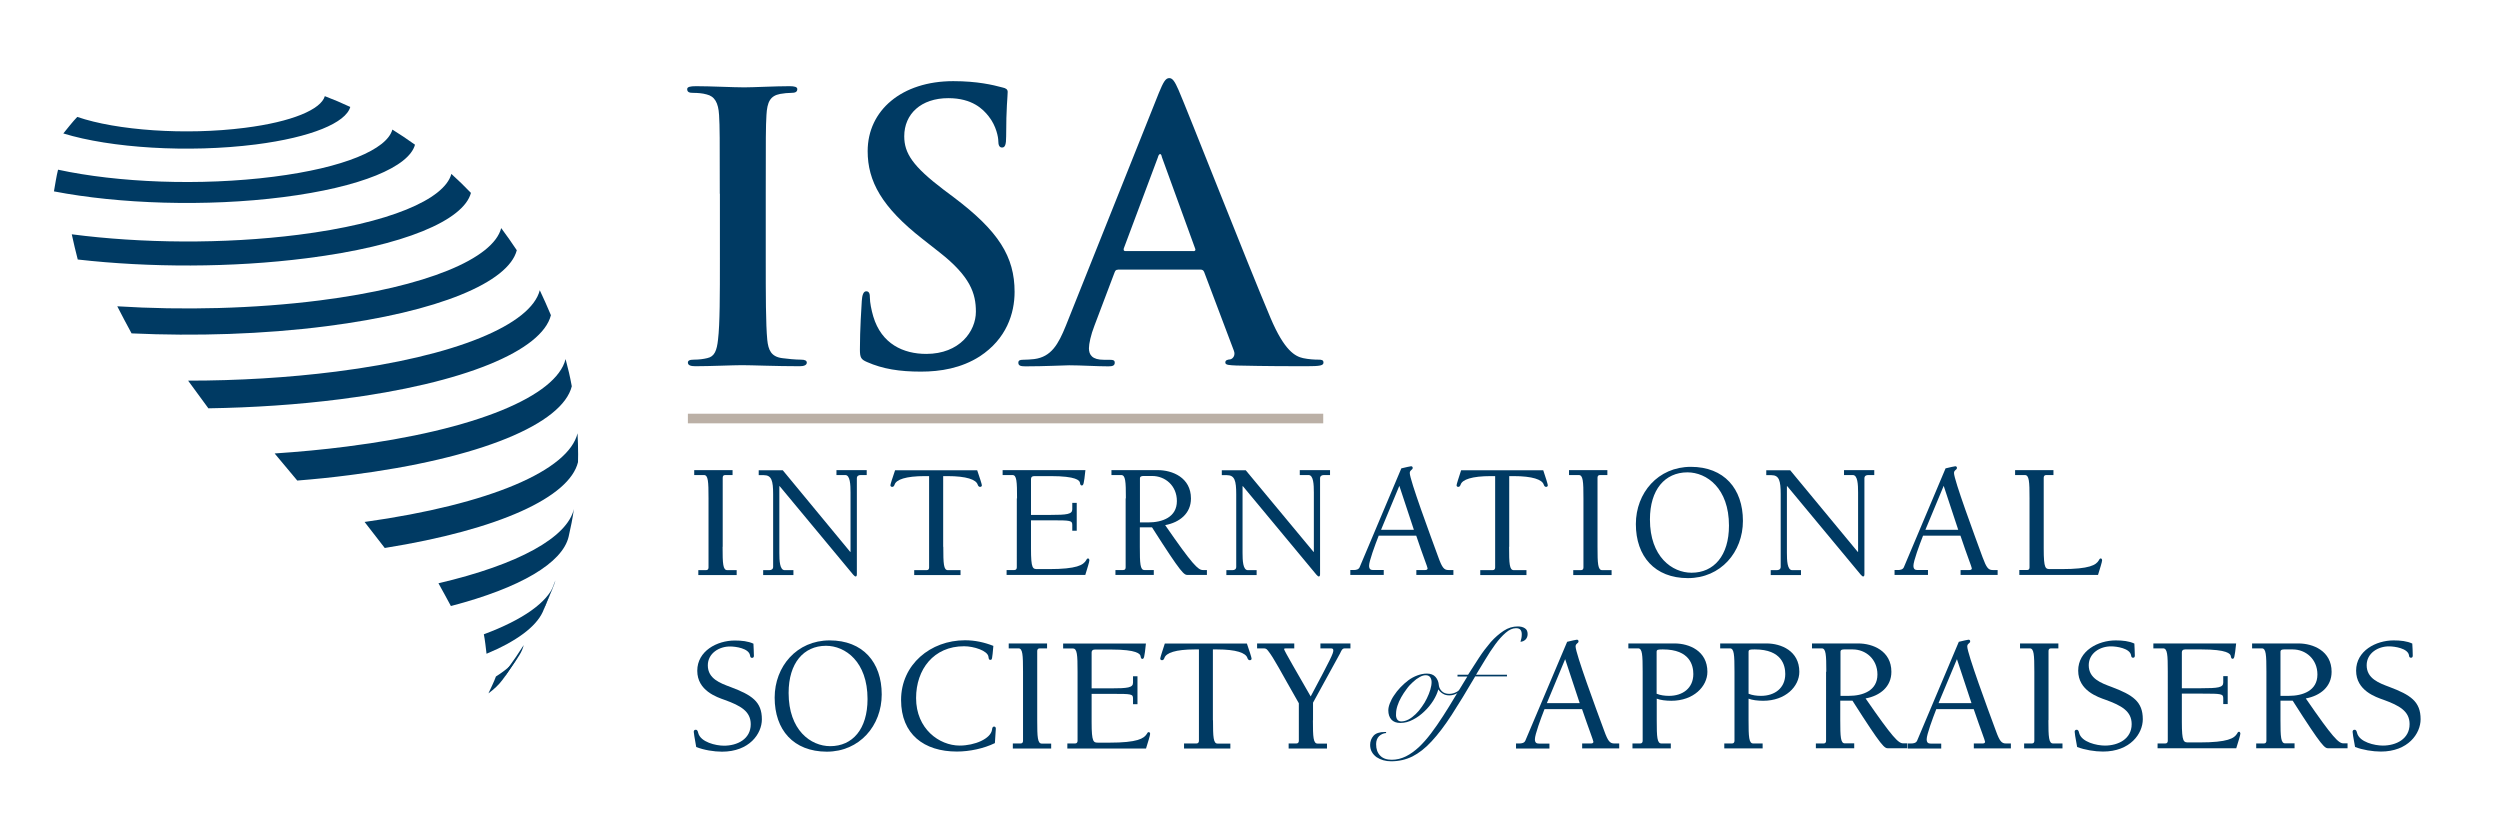 <svg xmlns="http://www.w3.org/2000/svg" xmlns:xlink="http://www.w3.org/1999/xlink" id="Layer_1" x="0px" y="0px" viewBox="0 0 213.19 70.72" style="enable-background:new 0 0 213.19 70.72;" xml:space="preserve"><style type="text/css">	.st0{fill:#003A63;}	.st1{fill:#BBB0A6;}	.st2{enable-background:new    ;}</style><g>	<g>		<path class="st0" d="M61.62,46.63c0,1.45,0.03,1.99,0.4,1.99h0.8v0.42h-3.27v-0.42h0.66c0.15,0,0.21-0.1,0.21-0.23V42.5   c0-1.45-0.03-1.99-0.39-1.99h-0.83v-0.42h3.27v0.42h-0.63c-0.16,0-0.21,0.1-0.21,0.23V46.63z"></path>		<path class="st0" d="M72.5,47.06h0.03v-5.07c0-0.65-0.03-1.48-0.45-1.48h-0.75v-0.42h2.58v0.42h-0.52c-0.17,0-0.32,0.07-0.32,0.28   v8.14c0,0.13-0.01,0.23-0.11,0.23c-0.04,0-0.1-0.04-0.2-0.15l-6.27-7.55h-0.03v5.68c0,0.65,0.03,1.48,0.45,1.48h0.75v0.42h-2.58   v-0.42h0.52c0.17,0,0.33-0.07,0.33-0.28v-6.2c0-1.14-0.13-1.62-0.79-1.62h-0.44v-0.42h2.05L72.5,47.06z"></path>		<path class="st0" d="M80.44,46.63c0,1.45,0.03,1.99,0.39,1.99h1.08v0.42h-3.95v-0.42h1.06c0.16,0,0.21-0.1,0.21-0.23v-7.79h-0.35   c-1.65,0-2.45,0.3-2.59,0.72c-0.03,0.08-0.08,0.2-0.2,0.2c-0.08,0-0.16-0.04-0.16-0.14c0-0.08,0.2-0.7,0.4-1.28h7   c0.2,0.58,0.4,1.2,0.4,1.28c0,0.1-0.07,0.14-0.16,0.14c-0.11,0-0.17-0.11-0.2-0.2c-0.14-0.42-0.94-0.72-2.59-0.72h-0.35V46.63z"></path>		<path class="st0" d="M86.73,42.5c0-1.45-0.03-1.99-0.39-1.99H85.5v-0.42h7.06c-0.13,1.24-0.17,1.28-0.3,1.31   c-0.11,0-0.14-0.07-0.17-0.25c-0.04-0.17-0.28-0.55-2.51-0.55h-1.38c-0.21,0-0.28,0.11-0.28,0.25v3.06h1.63   c1.45,0,1.89-0.06,1.89-0.48v-0.55h0.38v2.38h-0.38v-0.49c0-0.38-0.14-0.4-1.75-0.4h-1.77v2.41c0,1.75,0.15,1.75,0.58,1.75h0.94   c2.4,0,2.94-0.35,3.18-0.75c0.04-0.07,0.07-0.16,0.17-0.16c0.06,0,0.11,0.09,0.11,0.16c0,0.13-0.18,0.69-0.35,1.25h-6.71v-0.42   h0.66c0.15,0,0.21-0.1,0.21-0.23V42.5z"></path>		<path class="st0" d="M96.01,42.5c0-1.45-0.03-1.99-0.4-1.99h-0.83v-0.42h3.95c1.24,0,2.83,0.63,2.83,2.42   c0,1.27-0.96,2.04-2.2,2.27c2.33,3.37,2.81,3.83,3.21,3.83h0.35v0.42h-1.62c-0.33,0-0.48-0.01-3.06-4.06h-1.04v1.65   c0,1.45,0.03,1.99,0.39,1.99h0.8v0.42h-3.27v-0.42h0.66c0.16,0,0.21-0.1,0.21-0.23V42.5z M97.91,44.55c1.21,0,2.45-0.44,2.45-1.82   c0-1.32-1-2.14-2.11-2.14h-0.72c-0.13,0-0.32,0.02-0.32,0.2v3.76H97.91z"></path>		<path class="st0" d="M112.01,47.06h0.03v-5.07c0-0.65-0.03-1.48-0.45-1.48h-0.75v-0.42h2.58v0.42h-0.52   c-0.17,0-0.33,0.07-0.33,0.28v8.14c0,0.13-0.01,0.23-0.11,0.23c-0.04,0-0.1-0.04-0.2-0.15l-6.27-7.55h-0.03v5.68   c0,0.65,0.03,1.48,0.45,1.48h0.75v0.42h-2.58v-0.42h0.52c0.17,0,0.32-0.07,0.32-0.28v-6.2c0-1.14-0.13-1.62-0.79-1.62h-0.44v-0.42   h2.04L112.01,47.06z"></path>		<path class="st0" d="M117.57,45.68c-0.31,0.79-0.82,2.17-0.82,2.56c0,0.3,0.14,0.37,0.35,0.37H118v0.42h-2.85v-0.42h0.28   c0.21,0,0.42-0.04,0.51-0.23l3.56-8.44c0.35-0.08,0.75-0.18,0.83-0.18c0.07,0,0.14,0.04,0.14,0.14c0,0.18-0.25,0.17-0.25,0.44   c0,0.58,1.74,5.28,2.44,7.19c0.32,0.89,0.49,1.08,0.86,1.08h0.42v0.42h-3.16v-0.42h0.76c0.1,0,0.2-0.04,0.2-0.14   c0-0.1-0.4-1.08-0.97-2.79H117.57z M119.33,41.43l-1.56,3.75h2.8L119.33,41.43z"></path>		<path class="st0" d="M128.69,46.63c0,1.45,0.03,1.99,0.4,1.99h1.08v0.42h-3.94v-0.42h1.06c0.15,0,0.21-0.1,0.21-0.23v-7.79h-0.35   c-1.65,0-2.45,0.3-2.59,0.72c-0.03,0.08-0.08,0.2-0.2,0.2c-0.08,0-0.15-0.04-0.15-0.14c0-0.08,0.2-0.7,0.39-1.28h7   c0.2,0.58,0.39,1.2,0.39,1.28c0,0.1-0.07,0.14-0.15,0.14c-0.11,0-0.17-0.11-0.2-0.2c-0.14-0.42-0.94-0.72-2.59-0.72h-0.35V46.63z"></path>		<path class="st0" d="M136.23,46.63c0,1.45,0.03,1.99,0.4,1.99h0.8v0.42h-3.27v-0.42h0.66c0.15,0,0.21-0.1,0.21-0.23V42.5   c0-1.45-0.03-1.99-0.4-1.99h-0.83v-0.42h3.27v0.42h-0.63c-0.16,0-0.21,0.1-0.21,0.23V46.63z"></path>		<path class="st0" d="M139.5,44.69c0-2.66,1.89-4.88,4.69-4.88c2.83,0,4.44,1.86,4.44,4.61c0,2.66-1.89,4.88-4.69,4.88   C141.11,49.3,139.5,47.44,139.5,44.69z M140.7,44.3c0,3.18,1.89,4.54,3.55,4.54c1.9,0,3.19-1.45,3.19-4.02   c0-3.18-1.89-4.54-3.55-4.54C141.98,40.29,140.7,41.74,140.7,44.3z"></path>		<path class="st0" d="M158.42,47.06h0.03v-5.07c0-0.65-0.03-1.48-0.45-1.48h-0.75v-0.42h2.58v0.42h-0.52   c-0.17,0-0.32,0.07-0.32,0.28v8.14c0,0.13-0.01,0.23-0.11,0.23c-0.04,0-0.1-0.04-0.2-0.15l-6.27-7.55h-0.03v5.68   c0,0.65,0.03,1.48,0.45,1.48h0.75v0.42H151v-0.42h0.52c0.17,0,0.33-0.07,0.33-0.28v-6.2c0-1.14-0.13-1.62-0.79-1.62h-0.44v-0.42   h2.04L158.42,47.06z"></path>		<path class="st0" d="M163.99,45.68c-0.31,0.79-0.82,2.17-0.82,2.56c0,0.3,0.14,0.37,0.35,0.37h0.89v0.42h-2.85v-0.42h0.28   c0.21,0,0.42-0.04,0.51-0.23l3.56-8.44c0.35-0.08,0.75-0.18,0.83-0.18c0.07,0,0.14,0.04,0.14,0.14c0,0.18-0.25,0.17-0.25,0.44   c0,0.58,1.74,5.28,2.44,7.19c0.33,0.89,0.49,1.08,0.86,1.08h0.42v0.42h-3.16v-0.42h0.76c0.1,0,0.2-0.04,0.2-0.14   c0-0.1-0.4-1.08-0.97-2.79H163.99z M165.75,41.43l-1.56,3.75h2.8L165.75,41.43z"></path>		<path class="st0" d="M175.12,40.51h-0.63c-0.15,0-0.21,0.1-0.21,0.23v6.04c0,1.75,0.15,1.75,0.58,1.75h0.94   c2.39,0,2.95-0.35,3.18-0.75c0.04-0.07,0.07-0.16,0.17-0.16c0.06,0,0.11,0.09,0.11,0.16c0,0.13-0.18,0.69-0.35,1.25h-6.71v-0.42   h0.66c0.16,0,0.21-0.1,0.21-0.23V42.5c0-1.45-0.03-1.99-0.4-1.99h-0.83v-0.42h3.27V40.51z"></path>		<path class="st0" d="M60.36,56.74c0,1.14,1.06,1.52,1.95,1.85c1.8,0.68,2.66,1.24,2.66,2.75c0,1.23-1.07,2.76-3.4,2.76   c-0.69,0-1.55-0.14-2.2-0.4c-0.15-0.87-0.21-1.17-0.21-1.3c0-0.1,0.06-0.17,0.17-0.17c0.14,0,0.18,0.14,0.21,0.27   c0.2,0.79,1.51,1.09,2.2,1.09c1.13,0,2.28-0.56,2.28-1.83c0-1.1-0.86-1.58-2.21-2.07c-0.68-0.24-2.35-0.79-2.35-2.49   c0-1.69,1.69-2.58,3.2-2.58c0.59,0,1.14,0.06,1.59,0.27c0.01,0.34,0.04,0.69,0.04,1.03c0,0.1-0.04,0.18-0.16,0.18   c-0.14,0-0.15-0.11-0.17-0.21c-0.1-0.61-1.24-0.76-1.69-0.76C61.34,55.12,60.36,55.7,60.36,56.74z"></path>		<path class="st0" d="M66.06,59.49c0-2.66,1.89-4.88,4.69-4.88c2.83,0,4.44,1.86,4.44,4.61c0,2.66-1.89,4.88-4.69,4.88   C67.66,64.09,66.06,62.24,66.06,59.49z M67.25,59.09c0,3.18,1.89,4.54,3.55,4.54c1.9,0,3.18-1.45,3.18-4.02   c0-3.18-1.89-4.54-3.55-4.54C68.54,55.08,67.25,56.53,67.25,59.09z"></path>		<path class="st0" d="M84.46,56.27c-0.13,0-0.14-0.06-0.17-0.27c-0.07-0.51-1.24-0.89-2.08-0.89c-2.59,0-4.09,1.97-4.09,4.42   c0,2.62,1.97,4.05,3.72,4.05c1.27,0,2.66-0.58,2.76-1.37c0.01-0.11,0.03-0.25,0.18-0.25c0.11,0,0.14,0.1,0.14,0.18   c0,0.13-0.03,0.34-0.08,1.23c-0.94,0.46-2.16,0.72-3.24,0.72c-2.8,0-4.76-1.47-4.76-4.4c0-3.03,2.52-5.09,5.45-5.09   c0.86,0,1.66,0.18,2.42,0.48C84.61,56.23,84.6,56.27,84.46,56.27z"></path>		<path class="st0" d="M88.45,61.42c0,1.45,0.03,1.99,0.39,1.99h0.8v0.42h-3.27V63.4h0.66c0.16,0,0.21-0.1,0.21-0.23v-5.89   c0-1.45-0.03-1.99-0.39-1.99h-0.83v-0.42h3.27v0.42h-0.63c-0.15,0-0.21,0.1-0.21,0.23V61.42z"></path>		<path class="st0" d="M91.89,57.29c0-1.45-0.03-1.99-0.4-1.99h-0.83v-0.42h7.06c-0.13,1.24-0.17,1.28-0.29,1.31   c-0.11,0-0.14-0.07-0.17-0.25c-0.04-0.17-0.28-0.55-2.51-0.55h-1.38c-0.21,0-0.28,0.11-0.28,0.25v3.06h1.64   c1.45,0,1.89-0.06,1.89-0.48v-0.55h0.38v2.38h-0.38v-0.49c0-0.38-0.14-0.39-1.75-0.39h-1.78v2.41c0,1.75,0.16,1.75,0.58,1.75h0.94   c2.39,0,2.94-0.35,3.19-0.75c0.04-0.07,0.07-0.15,0.17-0.15c0.06,0,0.11,0.08,0.11,0.15c0,0.13-0.18,0.69-0.35,1.25h-6.71V63.4   h0.66c0.15,0,0.21-0.1,0.21-0.23V57.29z"></path>		<path class="st0" d="M103.44,61.42c0,1.45,0.03,1.99,0.39,1.99h1.09v0.42h-3.95V63.4h1.06c0.15,0,0.21-0.1,0.21-0.23v-7.79h-0.35   c-1.65,0-2.45,0.3-2.59,0.72c-0.03,0.08-0.08,0.2-0.2,0.2c-0.08,0-0.16-0.04-0.16-0.14c0-0.08,0.2-0.7,0.39-1.28h7   c0.2,0.58,0.4,1.2,0.4,1.28c0,0.1-0.07,0.14-0.16,0.14c-0.11,0-0.17-0.11-0.2-0.2c-0.14-0.42-0.94-0.72-2.59-0.72h-0.35V61.42z"></path>		<path class="st0" d="M111.96,61.42c0,1.45,0.03,1.99,0.4,1.99h0.8v0.42h-3.27V63.4h0.66c0.15,0,0.21-0.1,0.21-0.23v-3.2   c-1.62-2.83-2.1-3.81-2.62-4.47c-0.15-0.2-0.22-0.21-0.46-0.21h-0.48v-0.42h3.17v0.42h-0.65c-0.1,0-0.22,0-0.22,0.06   c0,0.13,1.21,2.18,2.27,4.04c1.73-3.25,1.93-3.66,1.93-3.93c0-0.16-0.11-0.17-0.28-0.17h-0.82v-0.42h2.56v0.42h-0.49   c-0.23,0-0.3,0.24-0.39,0.42l-2.31,4.21V61.42z"></path>	</g>	<g>		<path class="st0" d="M131.71,60.47c-0.31,0.79-0.82,2.17-0.82,2.57c0,0.3,0.14,0.37,0.35,0.37h0.89v0.42h-2.85V63.4h0.28   c0.21,0,0.42-0.04,0.51-0.23l3.57-8.44c0.35-0.08,0.74-0.18,0.83-0.18c0.07,0,0.14,0.04,0.14,0.14c0,0.18-0.25,0.17-0.25,0.44   c0,0.58,1.73,5.28,2.44,7.19c0.32,0.89,0.49,1.08,0.86,1.08h0.42v0.42h-3.16V63.4h0.76c0.1,0,0.2-0.04,0.2-0.14   c0-0.1-0.39-1.09-0.97-2.79H131.71z M133.47,56.21l-1.56,3.75h2.8L133.47,56.21z"></path>		<path class="st0" d="M138.85,54.87h3.95c1.24,0,2.8,0.63,2.8,2.42c0,1.24-1.17,2.47-3.08,2.47c-0.45,0-0.93-0.06-1.24-0.18v1.83   c0,1.45,0.03,1.99,0.4,1.99h0.8v0.42h-3.27V63.4h0.66c0.15,0,0.21-0.1,0.21-0.23v-5.89c0-1.45-0.03-1.99-0.39-1.99h-0.83V54.87z    M141.27,59.16c0.32,0.13,0.69,0.18,1.06,0.18c1.17,0,2.07-0.66,2.07-1.86c0-0.71-0.27-2.1-2.59-2.1c-0.42,0-0.54,0.01-0.54,0.21   V59.16z"></path>		<path class="st0" d="M146.69,54.87h3.95c1.24,0,2.8,0.63,2.8,2.42c0,1.24-1.17,2.47-3.09,2.47c-0.45,0-0.93-0.06-1.24-0.18v1.83   c0,1.45,0.03,1.99,0.4,1.99h0.8v0.42h-3.27V63.4h0.66c0.15,0,0.21-0.1,0.21-0.23v-5.89c0-1.45-0.03-1.99-0.39-1.99h-0.83V54.87z    M149.11,59.16c0.32,0.13,0.69,0.18,1.06,0.18c1.17,0,2.07-0.66,2.07-1.86c0-0.71-0.27-2.1-2.59-2.1c-0.42,0-0.54,0.01-0.54,0.21   V59.16z"></path>		<path class="st0" d="M155.74,57.28c0-1.45-0.03-1.99-0.39-1.99h-0.83v-0.42h3.94c1.24,0,2.83,0.63,2.83,2.42   c0,1.27-0.96,2.04-2.2,2.27c2.33,3.37,2.8,3.83,3.21,3.83h0.35v0.42h-1.62c-0.33,0-0.48-0.01-3.06-4.06h-1.04v1.65   c0,1.45,0.03,1.99,0.39,1.99h0.8v0.42h-3.27V63.4h0.66c0.16,0,0.21-0.1,0.21-0.23V57.28z M157.65,59.34   c1.21,0,2.45-0.44,2.45-1.82c0-1.32-1-2.14-2.11-2.14h-0.72c-0.13,0-0.32,0.01-0.32,0.2v3.76H157.65z"></path>		<path class="st0" d="M165.12,60.47c-0.31,0.79-0.82,2.17-0.82,2.57c0,0.3,0.14,0.37,0.35,0.37h0.89v0.42h-2.85V63.4h0.28   c0.21,0,0.42-0.04,0.51-0.23l3.56-8.44c0.35-0.08,0.75-0.18,0.83-0.18c0.07,0,0.14,0.04,0.14,0.14c0,0.18-0.25,0.17-0.25,0.44   c0,0.58,1.73,5.28,2.44,7.19c0.32,0.89,0.49,1.08,0.86,1.08h0.42v0.42h-3.16V63.4h0.76c0.1,0,0.2-0.04,0.2-0.14   c0-0.1-0.39-1.09-0.97-2.79H165.12z M166.88,56.21l-1.57,3.75h2.81L166.88,56.21z"></path>		<path class="st0" d="M174.68,61.41c0,1.45,0.03,1.99,0.4,1.99h0.8v0.42h-3.27V63.4h0.66c0.16,0,0.21-0.1,0.21-0.23v-5.89   c0-1.45-0.03-1.99-0.39-1.99h-0.83v-0.42h3.27v0.42h-0.63c-0.16,0-0.21,0.1-0.21,0.23V61.41z"></path>		<path class="st0" d="M178.12,56.73c0,1.14,1.06,1.52,1.95,1.85c1.8,0.68,2.66,1.24,2.66,2.75c0,1.23-1.07,2.76-3.4,2.76   c-0.69,0-1.55-0.14-2.2-0.39c-0.16-0.88-0.21-1.17-0.21-1.3c0-0.1,0.06-0.17,0.17-0.17c0.14,0,0.18,0.14,0.21,0.27   c0.2,0.79,1.51,1.08,2.2,1.08c1.13,0,2.28-0.56,2.28-1.83c0-1.1-0.86-1.58-2.21-2.07c-0.68-0.24-2.35-0.79-2.35-2.49   c0-1.69,1.69-2.58,3.2-2.58c0.59,0,1.14,0.06,1.59,0.27c0.01,0.34,0.04,0.69,0.04,1.03c0,0.1-0.04,0.18-0.15,0.18   c-0.14,0-0.15-0.11-0.17-0.21c-0.1-0.6-1.24-0.76-1.69-0.76C179.09,55.11,178.12,55.69,178.12,56.73z"></path>		<path class="st0" d="M184.86,57.28c0-1.45-0.03-1.99-0.4-1.99h-0.83v-0.42h7.06c-0.13,1.24-0.17,1.28-0.29,1.31   c-0.11,0-0.14-0.07-0.17-0.25c-0.04-0.17-0.28-0.55-2.51-0.55h-1.38c-0.21,0-0.28,0.11-0.28,0.25v3.06h1.64   c1.45,0,1.89-0.06,1.89-0.48v-0.55h0.38v2.38h-0.38v-0.49c0-0.38-0.14-0.4-1.75-0.4h-1.78v2.41c0,1.75,0.16,1.75,0.58,1.75h0.94   c2.39,0,2.95-0.35,3.19-0.75c0.04-0.07,0.07-0.16,0.17-0.16c0.06,0,0.11,0.09,0.11,0.16c0,0.13-0.18,0.69-0.35,1.25h-6.71V63.4   h0.66c0.15,0,0.21-0.1,0.21-0.23V57.28z"></path>		<path class="st0" d="M193.27,57.28c0-1.45-0.03-1.99-0.39-1.99h-0.83v-0.42h3.95c1.24,0,2.83,0.63,2.83,2.42   c0,1.27-0.96,2.04-2.2,2.27c2.32,3.37,2.8,3.83,3.21,3.83h0.35v0.42h-1.62c-0.32,0-0.48-0.01-3.06-4.06h-1.04v1.65   c0,1.45,0.03,1.99,0.4,1.99h0.8v0.42h-3.27V63.4h0.66c0.15,0,0.21-0.1,0.21-0.23V57.28z M195.17,59.34c1.21,0,2.45-0.44,2.45-1.82   c0-1.32-1-2.14-2.11-2.14h-0.72c-0.13,0-0.32,0.01-0.32,0.2v3.76H195.17z"></path>		<path class="st0" d="M201.82,56.73c0,1.14,1.06,1.52,1.94,1.85c1.8,0.68,2.66,1.24,2.66,2.75c0,1.23-1.07,2.76-3.39,2.76   c-0.69,0-1.55-0.14-2.2-0.39c-0.16-0.88-0.21-1.17-0.21-1.3c0-0.1,0.06-0.17,0.17-0.17c0.14,0,0.18,0.14,0.21,0.27   c0.2,0.79,1.51,1.08,2.2,1.08c1.13,0,2.28-0.56,2.28-1.83c0-1.1-0.86-1.58-2.21-2.07c-0.68-0.24-2.35-0.79-2.35-2.49   c0-1.69,1.69-2.58,3.2-2.58c0.59,0,1.14,0.06,1.59,0.27c0.02,0.34,0.04,0.69,0.04,1.03c0,0.1-0.04,0.18-0.15,0.18   c-0.14,0-0.16-0.11-0.17-0.21c-0.1-0.6-1.24-0.76-1.69-0.76C202.8,55.11,201.82,55.69,201.82,56.73z"></path>	</g>	<g>		<path class="st0" d="M61.38,16.52c0-4.8,0-5.69-0.06-6.7c-0.06-1.07-0.38-1.61-1.07-1.77c-0.35-0.1-0.76-0.13-1.14-0.13   c-0.32,0-0.51-0.06-0.51-0.32c0-0.19,0.25-0.25,0.76-0.25c1.2,0,3.19,0.1,4.11,0.1c0.79,0,2.65-0.1,3.86-0.1   c0.41,0,0.66,0.06,0.66,0.25c0,0.25-0.19,0.32-0.51,0.32c-0.32,0-0.57,0.03-0.95,0.09c-0.85,0.16-1.11,0.69-1.17,1.8   c-0.06,1.01-0.06,1.9-0.06,6.7v5.56c0,3.07,0,5.56,0.13,6.92c0.09,0.85,0.32,1.42,1.26,1.55c0.44,0.06,1.14,0.13,1.61,0.13   c0.35,0,0.5,0.09,0.5,0.25c0,0.22-0.25,0.31-0.6,0.31c-2.08,0-4.08-0.09-4.93-0.09c-0.73,0-2.72,0.09-3.98,0.09   c-0.41,0-0.63-0.09-0.63-0.31c0-0.16,0.13-0.25,0.51-0.25c0.47,0,0.85-0.06,1.14-0.13c0.63-0.13,0.82-0.66,0.92-1.58   c0.16-1.33,0.16-3.82,0.16-6.89V16.52z"></path>		<path class="st0" d="M73.93,30.87c-0.51-0.22-0.6-0.38-0.6-1.07c0-1.74,0.13-3.63,0.16-4.14c0.03-0.47,0.13-0.82,0.38-0.82   c0.28,0,0.31,0.28,0.31,0.54c0,0.41,0.13,1.07,0.29,1.61c0.7,2.34,2.56,3.19,4.52,3.19c2.84,0,4.23-1.93,4.23-3.6   c0-1.55-0.47-3-3.1-5.06l-1.45-1.14c-3.48-2.72-4.68-4.93-4.68-7.49c0-3.48,2.91-5.97,7.3-5.97c2.05,0,3.38,0.32,4.2,0.54   c0.29,0.06,0.44,0.16,0.44,0.38c0,0.41-0.13,1.33-0.13,3.79c0,0.7-0.09,0.95-0.35,0.95c-0.22,0-0.32-0.19-0.32-0.57   c0-0.28-0.16-1.26-0.82-2.09c-0.47-0.6-1.39-1.55-3.44-1.55c-2.34,0-3.76,1.36-3.76,3.25c0,1.45,0.73,2.56,3.35,4.55l0.88,0.66   c3.82,2.88,5.18,5.06,5.18,8.06c0,1.83-0.69,4.01-2.97,5.5c-1.58,1.01-3.35,1.3-5.02,1.3C76.71,31.69,75.29,31.47,73.93,30.87z"></path>		<path class="st0" d="M95.33,23c-0.16,0-0.22,0.06-0.29,0.25l-1.71,4.52c-0.31,0.79-0.47,1.55-0.47,1.93   c0,0.57,0.29,0.98,1.26,0.98h0.47c0.38,0,0.47,0.06,0.47,0.25c0,0.25-0.19,0.31-0.54,0.31c-1.01,0-2.37-0.09-3.35-0.09   c-0.35,0-2.08,0.09-3.73,0.09c-0.41,0-0.6-0.06-0.6-0.31c0-0.19,0.13-0.25,0.38-0.25c0.28,0,0.73-0.03,0.98-0.06   c1.45-0.19,2.05-1.26,2.69-2.84l7.93-19.85c0.38-0.92,0.57-1.27,0.89-1.27c0.28,0,0.47,0.28,0.79,1.01   c0.76,1.74,5.81,14.63,7.84,19.43c1.2,2.84,2.12,3.29,2.78,3.44c0.47,0.1,0.95,0.13,1.33,0.13c0.25,0,0.41,0.03,0.41,0.25   c0,0.25-0.28,0.31-1.45,0.31c-1.14,0-3.45,0-5.97-0.06c-0.57-0.03-0.95-0.03-0.95-0.25c0-0.19,0.13-0.25,0.44-0.28   c0.22-0.06,0.44-0.35,0.29-0.73l-2.53-6.7c-0.06-0.16-0.16-0.22-0.32-0.22H95.33z M101.77,21.42c0.16,0,0.19-0.1,0.16-0.19   l-2.84-7.81c-0.03-0.13-0.06-0.28-0.16-0.28c-0.1,0-0.16,0.16-0.19,0.28l-2.91,7.77c-0.03,0.13,0,0.22,0.13,0.22H101.77z"></path>	</g>	<g>		<path class="st0" d="M124.91,58.61c-0.19,0.21-0.4,0.38-0.63,0.5c-0.23,0.13-0.46,0.19-0.69,0.19c-0.22,0-0.41-0.05-0.56-0.15   c-0.16-0.1-0.28-0.21-0.36-0.35h-0.02c-0.08,0.3-0.22,0.61-0.43,0.95c-0.21,0.33-0.46,0.64-0.76,0.92   c-0.29,0.28-0.61,0.52-0.97,0.7c-0.35,0.19-0.71,0.28-1.08,0.28c-0.34,0-0.59-0.1-0.76-0.29c-0.17-0.19-0.26-0.46-0.26-0.78   c0-0.17,0.04-0.37,0.13-0.6c0.09-0.23,0.2-0.45,0.36-0.68c0.15-0.23,0.33-0.46,0.54-0.68c0.21-0.22,0.43-0.42,0.67-0.6   c0.24-0.18,0.5-0.32,0.77-0.42c0.27-0.1,0.54-0.16,0.81-0.16c0.32,0,0.57,0.09,0.74,0.28c0.17,0.19,0.27,0.43,0.29,0.72   c0.02,0.18,0.1,0.35,0.25,0.5c0.15,0.15,0.36,0.23,0.63,0.23c0.23,0,0.45-0.06,0.66-0.18c0.21-0.12,0.4-0.27,0.58-0.46   L124.91,58.61z M119.14,61.34c0.08,0.12,0.2,0.18,0.35,0.18c0.21,0,0.42-0.06,0.63-0.17c0.21-0.11,0.4-0.26,0.6-0.45   c0.19-0.18,0.37-0.39,0.53-0.63c0.17-0.23,0.31-0.47,0.43-0.72c0.12-0.25,0.22-0.49,0.29-0.73c0.07-0.24,0.11-0.45,0.11-0.65   c0-0.16-0.04-0.3-0.12-0.42c-0.08-0.11-0.21-0.17-0.38-0.17c-0.16,0-0.34,0.05-0.52,0.16c-0.19,0.1-0.38,0.24-0.57,0.42   c-0.19,0.17-0.38,0.37-0.54,0.6c-0.17,0.23-0.33,0.46-0.46,0.7c-0.14,0.24-0.24,0.48-0.32,0.72c-0.08,0.24-0.12,0.47-0.12,0.68   C119.03,61.07,119.07,61.23,119.14,61.34z"></path>		<path class="st0" d="M124.29,57.68v-0.14h0.9c0.31-0.48,0.62-0.97,0.94-1.46c0.32-0.49,0.66-0.93,1-1.33   c0.35-0.39,0.72-0.71,1.1-0.96c0.38-0.25,0.78-0.37,1.2-0.37c0.25,0,0.45,0.05,0.61,0.16c0.16,0.1,0.23,0.27,0.23,0.49   c0,0.19-0.06,0.34-0.17,0.46c-0.12,0.12-0.27,0.19-0.44,0.2c0.03-0.11,0.06-0.21,0.08-0.31c0.02-0.1,0.03-0.21,0.03-0.34   c0-0.16-0.04-0.28-0.11-0.37c-0.07-0.09-0.2-0.14-0.38-0.14c-0.29,0-0.58,0.13-0.88,0.39c-0.3,0.26-0.6,0.59-0.89,0.99   c-0.29,0.4-0.58,0.83-0.85,1.29c-0.28,0.46-0.54,0.9-0.79,1.3h2.64v0.14h-2.71c-0.75,1.28-1.42,2.38-2.01,3.29   c-0.59,0.91-1.16,1.66-1.71,2.25c-0.54,0.59-1.09,1.01-1.64,1.29c-0.55,0.27-1.15,0.41-1.81,0.41c-0.23,0-0.46-0.03-0.67-0.09   c-0.21-0.06-0.4-0.15-0.57-0.26c-0.16-0.12-0.3-0.26-0.4-0.44c-0.1-0.17-0.15-0.38-0.15-0.61c0-0.3,0.1-0.56,0.29-0.78   c0.19-0.21,0.51-0.32,0.97-0.32h0.1v0.09c-0.23,0.02-0.43,0.11-0.6,0.27c-0.16,0.16-0.25,0.39-0.25,0.68   c0,0.41,0.11,0.73,0.34,0.97c0.22,0.24,0.56,0.36,0.99,0.36c0.42,0,0.82-0.1,1.21-0.29c0.38-0.19,0.75-0.46,1.11-0.79   c0.35-0.33,0.7-0.73,1.04-1.18c0.34-0.45,0.68-0.94,1.02-1.47c0.34-0.52,0.68-1.08,1.02-1.65c0.34-0.57,0.69-1.14,1.05-1.72   H124.29z"></path>	</g>	<g>		<g>			<line class="st1" x1="58.66" y1="35.7" x2="112.83" y2="35.7"></line>			<rect x="58.66" y="35.28" class="st1" width="54.18" height="0.82"></rect>		</g>	</g>	<g>		<g class="st2">			<g class="st2">				<g>					<path class="st0" d="M46.46,51.66c-0.04,0.18-0.1,0.36-0.19,0.54l0.99-2.37c0.04-0.11,0.08-0.22,0.1-0.33      C47.09,50.23,46.79,50.95,46.46,51.66"></path>					<path class="st0" d="M43.34,56.95c-0.08,0.35-0.25,0.7-0.5,1.05c0.43-0.64,1.04-1.47,1.45-2.13c0.18-0.29,0.3-0.57,0.37-0.86      C44.24,55.68,43.8,56.32,43.34,56.95"></path>				</g>			</g>			<g class="st2">				<g>					<path class="st0" d="M29.87,9.12c-0.37,1.34-3.3,2.59-8.07,3.2c-5.75,0.73-12.38,0.3-16.4-0.94c0.35-0.43,0.81-1.02,1.19-1.41      c3.34,1.15,9.22,1.58,14.29,0.93c4.03-0.51,6.5-1.57,6.82-2.7C28.44,8.48,29.16,8.79,29.87,9.12"></path>					<path class="st0" d="M35.39,12.34c-0.51,1.88-4.59,3.62-11.25,4.47c-6.58,0.84-14,0.58-19.54-0.49c0.1-0.56,0.21-1.3,0.35-1.85      c5.06,1.1,12.13,1.4,18.38,0.6c5.99-0.76,9.67-2.33,10.13-4.02C34.11,11.45,34.76,11.89,35.39,12.34"></path>					<path class="st0" d="M40.16,16.45c-0.62,2.34-5.71,4.52-14,5.57c-6.41,0.82-13.46,0.8-19.53,0.11      c-0.16-0.64-0.38-1.5-0.51-2.15c5.9,0.77,12.95,0.85,19.33,0.04c7.72-0.98,12.46-3.01,13.04-5.19      C39.07,15.35,39.62,15.89,40.16,16.45"></path>					<path class="st0" d="M44.07,21.34c-0.7,2.72-6.61,5.25-16.25,6.48c-5.38,0.69-11.15,0.86-16.6,0.61      c-0.37-0.69-0.87-1.61-1.22-2.31c5.6,0.35,11.65,0.21,17.26-0.5c9.18-1.17,14.81-3.58,15.48-6.17      C43.2,20.06,43.64,20.7,44.07,21.34"></path>					<path class="st0" d="M46.98,26.88c-0.76,3-7.29,5.8-17.93,7.16c-3.66,0.47-7.48,0.72-11.28,0.78      c-0.52-0.71-1.22-1.65-1.73-2.36c4.23,0,8.52-0.25,12.61-0.77c10.32-1.31,16.64-4.03,17.38-6.94      C46.36,25.45,46.68,26.16,46.98,26.88"></path>					<path class="st0" d="M48.76,32.94c-0.79,3.18-7.69,6.15-18.97,7.58c-1.46,0.19-2.94,0.34-4.44,0.46      c-0.58-0.69-1.35-1.61-1.93-2.31c2.08-0.14,4.14-0.33,6.15-0.59c11.1-1.41,17.89-4.33,18.66-7.46      C48.44,31.39,48.62,32.16,48.76,32.94"></path>					<path class="st0" d="M49.29,39.41c-0.72,2.97-6.67,5.75-16.48,7.32c-0.52-0.67-1.2-1.56-1.72-2.22      c10.81-1.51,17.4-4.43,18.16-7.56c0.03,0.59,0.05,1.19,0.05,1.79C49.3,38.96,49.3,39.19,49.29,39.41"></path>					<path class="st0" d="M48.49,45.77c-0.53,2.23-4.07,4.35-10.04,5.91c-0.32-0.58-0.73-1.37-1.06-1.94      c6.87-1.61,10.98-3.91,11.55-6.33C48.83,44.21,48.67,44.99,48.49,45.77"></path>					<path class="st0" d="M46.28,52.19c-0.59,1.27-2.23,2.49-4.79,3.56c-0.06-0.5-0.13-1.17-0.23-1.66      c3.36-1.25,5.43-2.73,6.01-4.27L46.28,52.19"></path>					<path class="st0" d="M42.83,58c-0.29,0.39-0.68,0.76-1.18,1.13c0.2-0.43,0.48-0.99,0.64-1.44c0.92-0.58,1.59-1.19,1.99-1.82      C43.85,56.51,43.29,57.38,42.83,58"></path>				</g>			</g>		</g>	</g></g></svg>